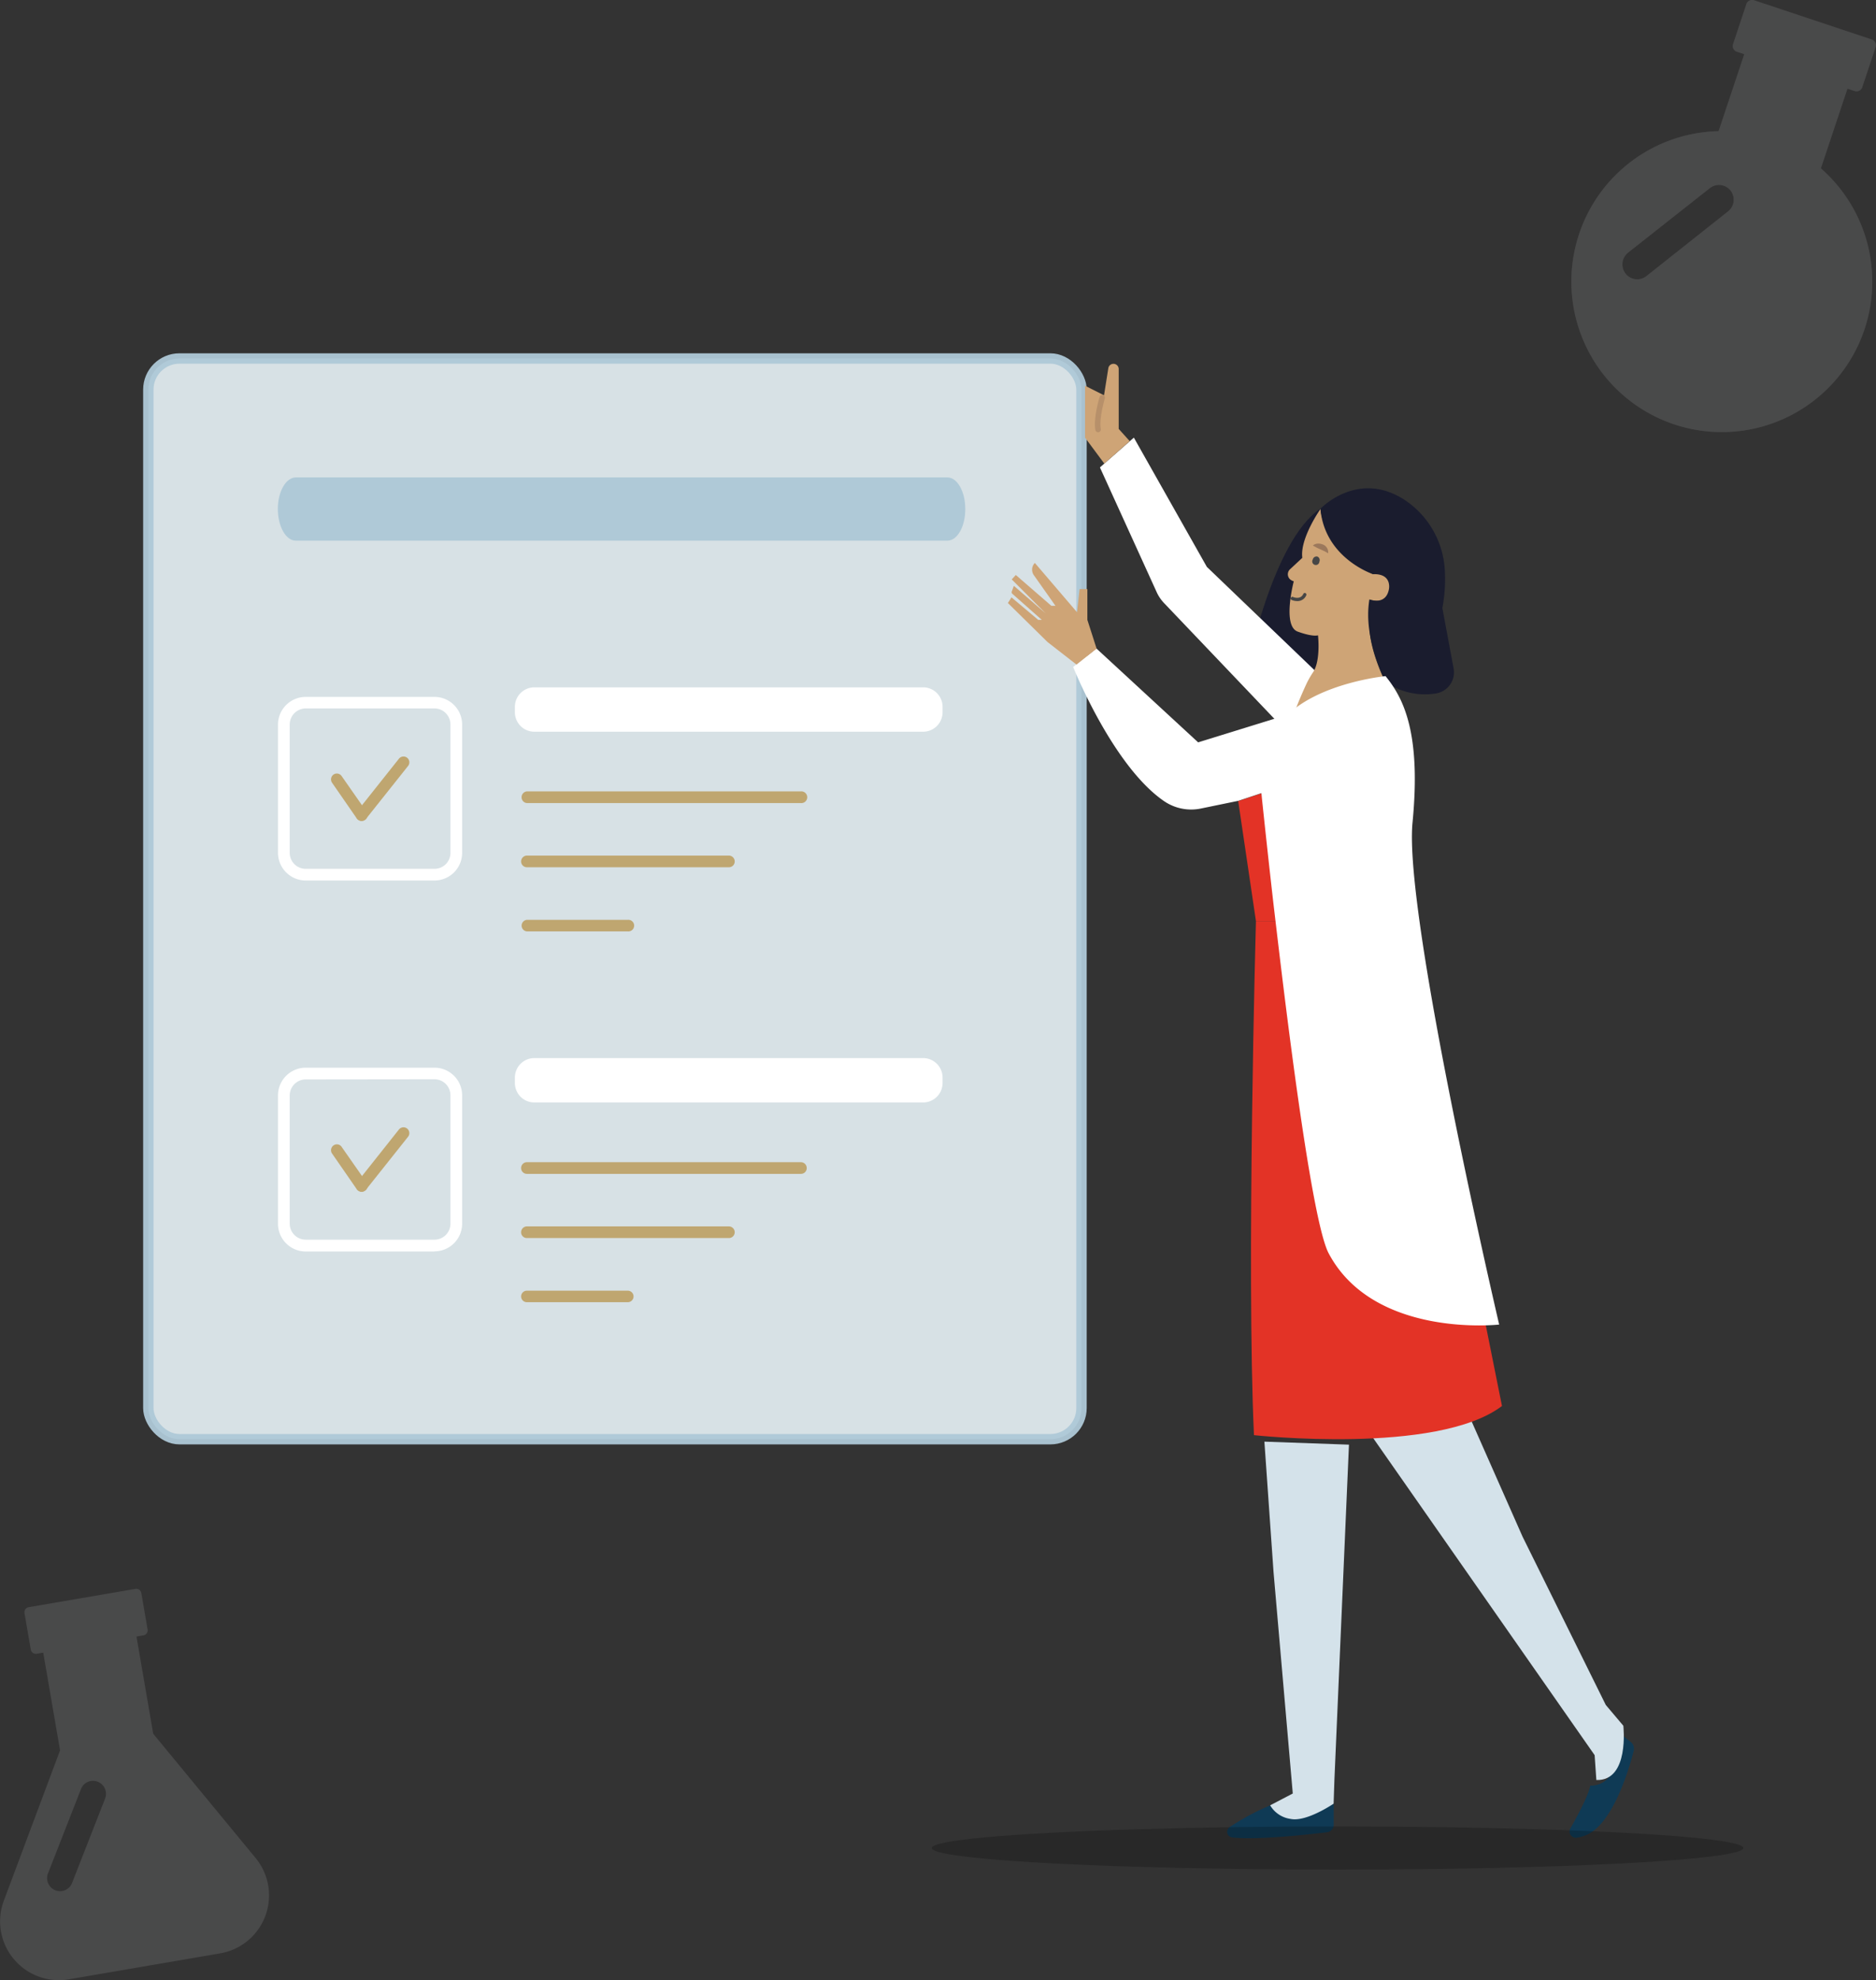 <svg xmlns="http://www.w3.org/2000/svg" viewBox="0 0 361.58 381.58"><rect x="0" y="0" width="361.58" height="381.58" fill="#333333" stroke="none"/><defs><style>.cls-1{isolation:isolate;}.cls-2{fill:#e0eaef;stroke:#afc9d7;stroke-miterlimit:10;stroke-width:2px;opacity:0.95;}.cls-3{fill:#afc9d7;}.cls-4,.cls-6{fill:#fff;}.cls-5{fill:#bfa670;}.cls-17,.cls-6{fill-rule:evenodd;}.cls-7{fill:#0f3a55;}.cls-8{fill:#d4e2ea;}.cls-9{fill:#e33326;}.cls-10{fill:#1a1c2e;}.cls-11{fill:#cea476;}.cls-12{fill:#b7906a;}.cls-13{fill:#464646;}.cls-14{fill:#9b785c;}.cls-15{opacity:0.12;}.cls-16,.cls-17{fill:#f0f3f7;}.cls-18{opacity:0.4;mix-blend-mode:multiply;}.cls-19{opacity:0.21;}</style></defs><title>Asset 15</title><g class="cls-1"><g id="Layer_2" data-name="Layer 2"><g id="Layer_1-2" data-name="Layer 1"><rect class="cls-2" x="28.59" y="69.08" width="179.86" height="208.25" rx="6"/><path class="cls-3" d="M182.61,104.18H57c-1.9,0-3.45-2.74-3.45-6.11S55.13,92,57,92H182.61c1.9,0,3.44,2.72,3.44,6.1S184.51,104.18,182.61,104.18Z"/><path class="cls-4" d="M177.94,141H103a3.75,3.75,0,0,1-3.76-3.74v-1.07a3.75,3.75,0,0,1,3.76-3.74h74.9a3.75,3.75,0,0,1,3.77,3.74v1.07A3.75,3.75,0,0,1,177.94,141Z"/><path class="cls-5" d="M154.35,154.75h-52.8a1.13,1.13,0,0,1,0-2.25h52.8a1.13,1.13,0,1,1,0,2.25Z"/><path class="cls-5" d="M140.49,167.12H101.55a1.12,1.12,0,0,1-1.11-1.12,1.13,1.13,0,0,1,1.11-1.13h38.94a1.13,1.13,0,0,1,1.12,1.13A1.12,1.12,0,0,1,140.49,167.12Z"/><path class="cls-5" d="M121,179.48H101.55a1.12,1.12,0,0,1,0-2.23H121a1.12,1.12,0,1,1,0,2.23Z"/><path class="cls-6" d="M58.94,136.51a3.11,3.11,0,0,0-3.1,3.11v24.73a3.08,3.08,0,0,0,3.1,3.07h24.8a3.07,3.07,0,0,0,3.08-3.07V139.62a3.1,3.1,0,0,0-3.08-3.11Zm24.8,33.16H58.94a5.35,5.35,0,0,1-5.36-5.32V139.62a5.35,5.35,0,0,1,5.36-5.33h24.8a5.33,5.33,0,0,1,5.33,5.33v24.73A5.33,5.33,0,0,1,83.74,169.67Z"/><path class="cls-5" d="M69.69,158.19a1.09,1.09,0,0,1-.68-.26,1.11,1.11,0,0,1-.19-1.57l8.07-10.16a1.13,1.13,0,0,1,1.57-.19,1.12,1.12,0,0,1,.19,1.59l-8.08,10.16A1.17,1.17,0,0,1,69.69,158.19Z"/><path class="cls-5" d="M69.69,158.19a1.11,1.11,0,0,1-.92-.47L64,150.83a1.14,1.14,0,0,1,.28-1.57,1.12,1.12,0,0,1,1.57.29l4.81,6.89a1.13,1.13,0,0,1-.93,1.75Z"/><path class="cls-4" d="M177.94,212.44H103a3.75,3.75,0,0,1-3.76-3.74v-1.07a3.75,3.75,0,0,1,3.76-3.74h74.9a3.75,3.75,0,0,1,3.77,3.74v1.07A3.75,3.75,0,0,1,177.94,212.44Z"/><path class="cls-5" d="M154.35,226.2h-52.8a1.11,1.11,0,0,1-1.11-1.11,1.12,1.12,0,0,1,1.11-1.14h52.8a1.13,1.13,0,0,1,1.14,1.14A1.11,1.11,0,0,1,154.35,226.2Z"/><path class="cls-5" d="M140.49,238.57H101.55a1.11,1.11,0,0,1-1.11-1.11,1.13,1.13,0,0,1,1.11-1.14h38.94a1.14,1.14,0,0,1,1.12,1.14A1.12,1.12,0,0,1,140.49,238.57Z"/><path class="cls-5" d="M121,250.93H101.55a1.11,1.11,0,0,1,0-2.22H121a1.11,1.11,0,1,1,0,2.22Z"/><path class="cls-6" d="M58.94,208a3.1,3.1,0,0,0-3.1,3.1V235.8a3.09,3.09,0,0,0,3.1,3.08h24.8a3.08,3.08,0,0,0,3.08-3.08V211.07a3.09,3.09,0,0,0-3.08-3.1Zm24.8,33.16H58.94a5.35,5.35,0,0,1-5.36-5.33V211.07a5.35,5.35,0,0,1,5.36-5.33h24.8a5.33,5.33,0,0,1,5.33,5.33V235.8A5.33,5.33,0,0,1,83.74,241.13Z"/><path class="cls-5" d="M69.69,229.64a1.14,1.14,0,0,1-.87-1.82l8.07-10.17a1.12,1.12,0,1,1,1.76,1.4l-8.08,10.16A1.17,1.17,0,0,1,69.69,229.64Z"/><path class="cls-5" d="M69.69,229.65a1.12,1.12,0,0,1-.92-.48L64,222.28a1.13,1.13,0,0,1,.28-1.56,1.11,1.11,0,0,1,1.57.28l4.81,6.89a1.09,1.09,0,0,1-.29,1.54A1,1,0,0,1,69.69,229.65Z"/><path class="cls-7" d="M311.46,339.34c-1,5.15-4.94,4.73-4.94,4.73-.39,2-2.61,6.08-3.85,8.26a1.21,1.21,0,0,0,1.2,1.79,6.54,6.54,0,0,0,1.45-.36c5.43-1.75,8.68-12.92,9.57-16.4a1.62,1.62,0,0,0-.57-1.67l-2.56-2.07Z"/><path class="cls-8" d="M307.68,343l-.33-4.79L263.6,275.59l19.85-2.12,10,22.62,16.05,32.45,3.38,4S314.11,343.23,307.68,343Z"/><polygon class="cls-9" points="243.12 152.88 248.6 177.49 242.07 177.49 238.65 154.36 243.12 152.88"/><path class="cls-9" d="M242.07,177.49h8.64s.47,9.77,5.93,22.79,20.66,9.84,20.66,9.84l12.19,60.81c-12.49,9.49-47.8,5.62-47.8,5.62-1.48-32.06.38-99.06.38-99.06Z"/><path class="cls-10" d="M254.54,98c-9.35,6.08-14.33,31.48-14.33,31.48,5.86,3.23,13.16.57,13.16.57C259.83,120.67,254.54,98,254.54,98Z"/><path class="cls-4" d="M257.85,133.45l-25.24-24.21L218.54,84.33,212,90.07l11,24.17a7.68,7.68,0,0,0,1.39,2l22.46,23.56Z"/><path class="cls-11" d="M264.64,110.64s3.4-.89,3.4,2.71-4.1,2.15-4.1,2.15l0,5c0,5,3.09,10.91,3.09,10.91-3.92.08-18.84,11.55-18.84,11.55-.25-2.46,2.36-8.49,3.68-11.33a18.74,18.74,0,0,1,1.29-2.21c1.41-2.32.87-7,.87-7s-.88.38-3.91-.71-.76-9.69-.76-9.69a2,2,0,0,1-.78-.45,1.32,1.32,0,0,1,.1-1.91l2.33-2.17c-.51-3.72,3.51-9.43,3.51-9.43C255.28,105.75,264.64,110.64,264.64,110.64Z"/><path class="cls-10" d="M264.64,110.64c3.74-.13,3.06,2.9,3.06,2.9-.59,3.21-3.76,2-3.76,2-1.29,7.48,3.11,15.89,3.11,15.89a13.36,13.36,0,0,0,9.61,2.21,4.12,4.12,0,0,0,3.51-4.83L278,117.17a29.59,29.59,0,0,0,.47-7.33,17.37,17.37,0,0,0-7.43-13.3c-9.21-6.27-16.54,1.5-16.54,1.5C255.32,107.59,264.64,110.64,264.64,110.64Z"/><path class="cls-4" d="M272.25,158.51c-1.74,17.94,16.7,96.73,16.7,96.73s-24.13,2.71-32.86-13.72c-2.84-5.34-6.92-36-9.74-59.73l-.5-4.21-.44-3.74c-1.38-12.12-2.29-21-2.29-21l-4.47,1.48-7.14,1.47a9.27,9.27,0,0,1-7.1-1.38c-9.95-6.77-17.57-25.89-17.57-25.89l4.47-3.57,19.62,18.1,17.26-5.34c6.55-6.23,18.86-7.42,18.86-7.42C270.47,134.49,273.94,141.14,272.25,158.51Z"/><path class="cls-7" d="M250.64,350.38c-3.15.9-5.81-2.5-5.81-2.5a47.16,47.16,0,0,0-7.82,4.19,1.1,1.1,0,0,0,.47,2c5,.54,14.82-.59,18.31-1a1.47,1.47,0,0,0,1.27-1.45v-4.05A33.33,33.33,0,0,1,250.64,350.38Z"/><path class="cls-11" d="M207.48,128.06l-5.59-4.35-7.63-7.51.69-1.09,5.16,4.34h.69l-5.65-5A.41.41,0,0,1,195,114l.41-1.11,6.14,5.32L195,111.65l.79-.85,6.85,5.94h.79l-4.17-5.91a1.83,1.83,0,0,1,.2-2.35h0l8.13,9.5.49-4.46h1.5v5.93l1.78,5.54Z"/><path class="cls-11" d="M212.84,89.33l-3.71-5v-10l3.66,1.84.83-5.23a1,1,0,0,1,1-.83h0a1,1,0,0,1,1,1V82.65L217.74,85Z"/><path class="cls-12" d="M211.74,83.29a.54.54,0,0,0,.43-.62c-.38-2,.76-5.83.77-5.88a.53.53,0,0,0-.35-.66.53.53,0,0,0-.65.36c-.06.17-1.23,4.1-.82,6.37a.54.54,0,0,0,.53.44Z"/><path class="cls-8" d="M260,278.38l-2.8,64.46-.16,4.72s-5.25,3.59-8.3,2.94a5.42,5.42,0,0,1-3.93-2.62l4.36-2.28-3.71-42.69L243.7,277.8Z"/><path class="cls-13" d="M253.9,107.24a.75.75,0,0,0-.88.59.69.69,0,1,0,1.28.4A.75.75,0,0,0,253.9,107.24Z"/><path class="cls-14" d="M254.56,105.89c.22.08.41.2.65.3s.44.25.77.42a1.58,1.58,0,0,0-1-1.68,2.27,2.27,0,0,0-1-.18,1.59,1.59,0,0,0-.94.36A11.52,11.52,0,0,0,254.56,105.89Z"/><path class="cls-13" d="M251.77,114.71a.32.32,0,0,0-.15-.41.31.31,0,0,0-.42.15c-.54,1.19-1.94.61-2,.58a.31.31,0,0,0-.41.17.31.31,0,0,0,.16.41,2.73,2.73,0,0,0,1.06.22A1.83,1.83,0,0,0,251.77,114.71Z"/><g class="cls-15"><rect class="cls-16" x="10.02" y="314.62" width="18.24" height="25.39" transform="translate(93.52 646.65) rotate(170.23)"/><path class="cls-16" d="M27.5,315.15l-20.32,3.5a1,1,0,0,1-1.24-.73l-1.23-7.13a1,1,0,0,1,.92-1.11L26,306.19a1,1,0,0,1,1.23.73l1.23,7.13A1,1,0,0,1,27.5,315.15Z"/><path class="cls-17" d="M13.27,381.41l29.15-5A11.33,11.33,0,0,0,49.24,358L18,320.1.73,366.28A11.34,11.34,0,0,0,13.27,381.41ZM9.25,361l6.36-16.26a2.47,2.47,0,0,1,3.23-1.4,2.5,2.5,0,0,1,1.41,3.25l-6.36,16.25a2.48,2.48,0,0,1-3.23,1.41A2.52,2.52,0,0,1,9.25,361Z"/></g><g class="cls-15"><rect class="cls-16" x="332.8" y="10.85" width="20.97" height="22.84" transform="translate(661.89 152.03) rotate(-161.55)"/><path class="cls-17" d="M304.35,45.1a29,29,0,1,0,36.7-18.34A29,29,0,0,0,304.35,45.1Zm9.45,3.58,15.76-12.43a2.84,2.84,0,0,1,4,.49,2.87,2.87,0,0,1-.5,4L317.32,53.21a2.85,2.85,0,0,1-4-.48A2.89,2.89,0,0,1,313.8,48.68Z"/><path class="cls-16" d="M357.37,17.51,334.87,10A1.17,1.17,0,0,1,334,8.59l2.63-7.9a1.17,1.17,0,0,1,1.53-.61l22.5,7.5A1.17,1.17,0,0,1,361.53,9l-2.63,7.9A1.18,1.18,0,0,1,357.37,17.51Z"/><g class="cls-18"><rect class="cls-16" x="332.8" y="10.85" width="20.97" height="22.84" transform="translate(661.89 152.03) rotate(-161.55)"/><path class="cls-17" d="M304.35,45.1a29,29,0,1,0,36.7-18.34A29,29,0,0,0,304.35,45.1Zm9.45,3.58,15.76-12.43a2.84,2.84,0,0,1,4,.49,2.87,2.87,0,0,1-.5,4L317.32,53.21a2.85,2.85,0,0,1-4-.48A2.89,2.89,0,0,1,313.8,48.68Z"/><path class="cls-16" d="M357.37,17.51,334.87,10A1.17,1.17,0,0,1,334,8.59l2.63-7.9a1.17,1.17,0,0,1,1.53-.61l22.5,7.5A1.17,1.17,0,0,1,361.53,9l-2.63,7.9A1.18,1.18,0,0,1,357.37,17.51Z"/></g></g><ellipse class="cls-19" cx="257.8" cy="356.11" rx="78.23" ry="4.16"/></g></g></g></svg>
